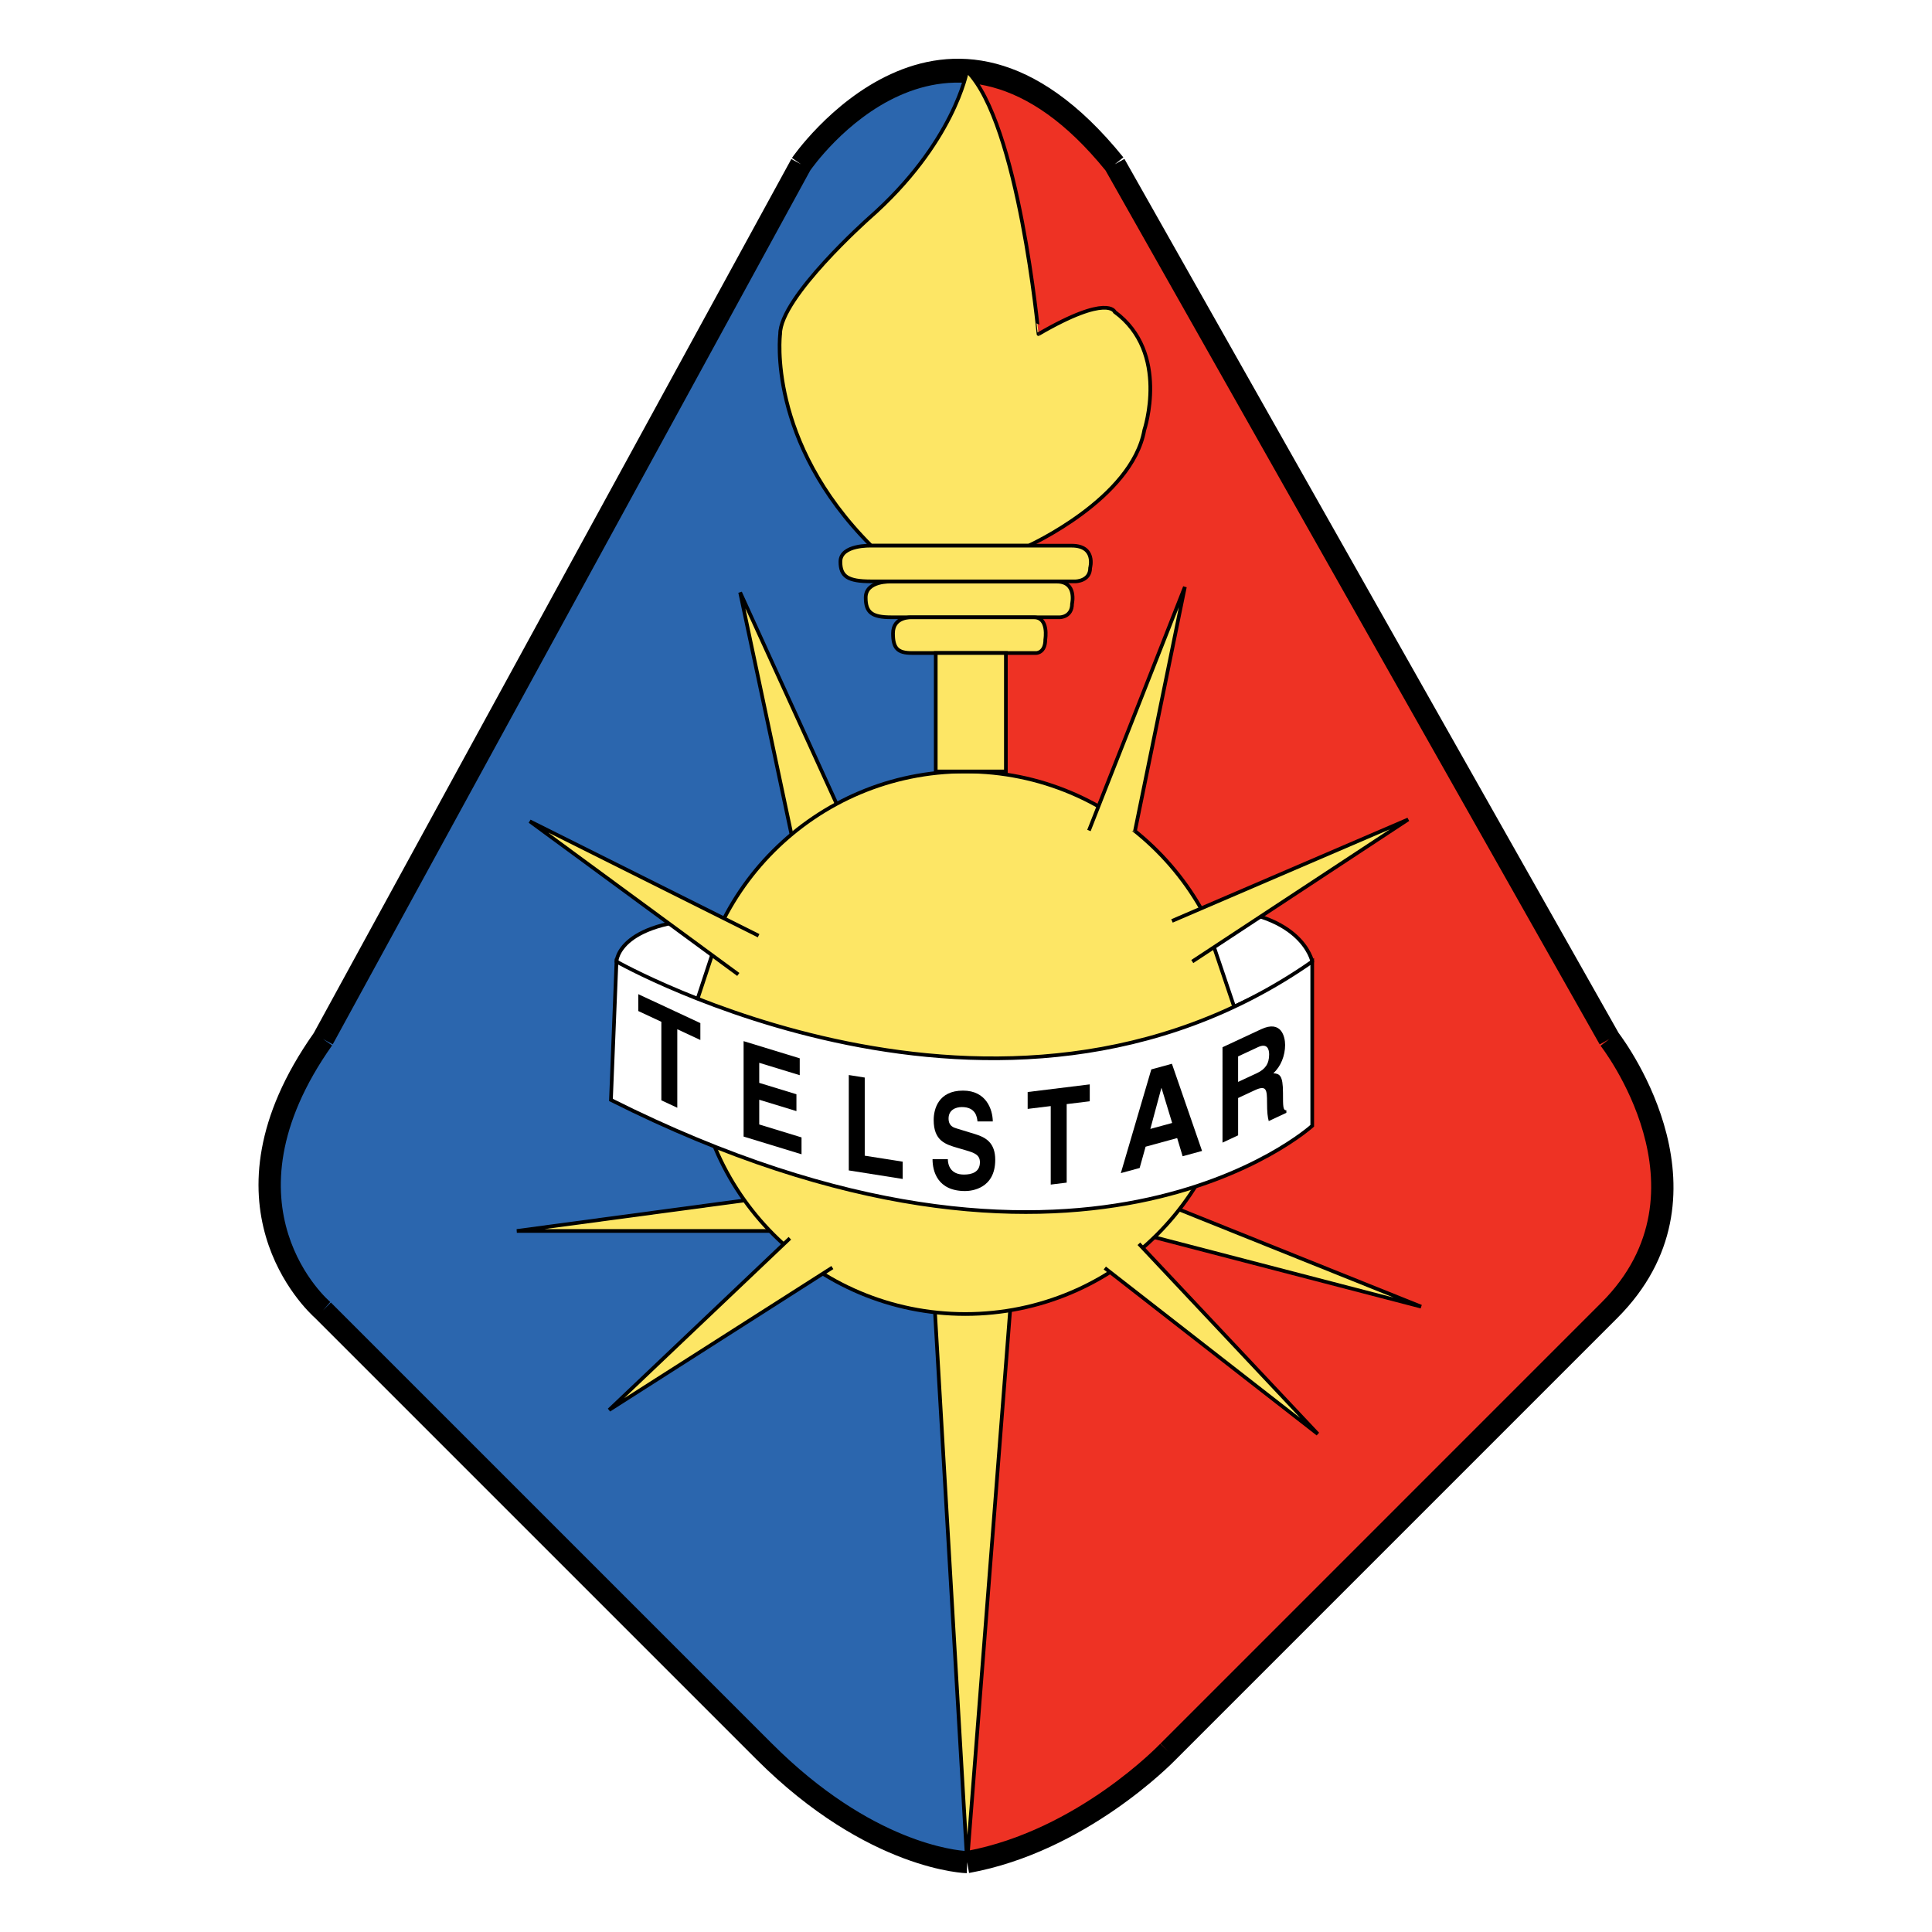 <?xml version="1.0" encoding="utf-8"?>
<!-- Generator: Adobe Illustrator 13.0.0, SVG Export Plug-In . SVG Version: 6.00 Build 14948)  -->
<!DOCTYPE svg PUBLIC "-//W3C//DTD SVG 1.0//EN" "http://www.w3.org/TR/2001/REC-SVG-20010904/DTD/svg10.dtd">
<svg version="1.0" id="Layer_1" xmlns="http://www.w3.org/2000/svg" xmlns:xlink="http://www.w3.org/1999/xlink" x="0px" y="0px"
	 width="192.756px" height="192.756px" viewBox="0 0 192.756 192.756" enable-background="new 0 0 192.756 192.756"
	 xml:space="preserve">
<g>
	<polygon fill-rule="evenodd" clip-rule="evenodd" fill="#FFFFFF" points="0,0 192.756,0 192.756,192.756 0,192.756 0,0 	"/>
	<path fill-rule="evenodd" clip-rule="evenodd" fill="#EE3224" d="M96.491,185.785L95.443,7.063
		c4.668-0.044,10.076,2.264,15.777,9.329l49.345,87.274c0,0,11.876,15.189,0,27.066l-44.005,44.004
		C116.561,174.736,109.748,183.697,96.491,185.785L96.491,185.785z"/>
	<path fill-rule="evenodd" clip-rule="evenodd" fill="#2B66AE" d="M96.491,185.785c0,0-9.39-0.186-20.253-11.049l-44.006-44.004
		c0,0-11.968-10.127,0-27.066L79.92,16.392c0,0,6.805-9.946,16.571-9.298V185.785L96.491,185.785z"/>
	<path d="M161.492,103.062c0.84,1.111,11.973,16.332-0.146,28.451l-44.005,44.004c-0.413,0.428-9.029,9.246-20.657,11.35
		l-0.194-1.082l-0.03,1.104c-0.028,0-9.828-0.193-21.004-11.371l-44.005-44.004l0.001-0.002c-0.913-0.812-12.17-11.387-0.149-28.441
		l47.65-87.205l0.967,0.526l-0.906-0.634c0.044-0.063,15.193-22.203,33.066-0.056l-0.859,0.69l0.962-0.54L161.492,103.062
		L161.492,103.062z M159.784,129.951c11.185-11.186-0.063-25.574-0.095-25.617l0.876-0.668l-0.962,0.539l-49.299-87.191
		C94.44-2.558,81.063,16.684,80.831,17.019l-47.633,87.172l-0.967-0.525l0.902,0.635c-11.389,16.119-0.213,25.57-0.181,25.598
		l-0.721,0.834l0.781-0.781l44.006,44.004c9.953,9.953,18.46,10.67,19.412,10.721c11.106-2.066,19.307-10.678,19.331-10.703
		l0.799,0.764l-0.781-0.781L159.784,129.951L159.784,129.951z"/>
	
		<path fill-rule="evenodd" clip-rule="evenodd" fill="#FDE665" stroke="#000000" stroke-width="0.367" stroke-miterlimit="2.613" d="
		M96.477,7.093c0,0-1.274,7.212-9.806,14.7c0,0-8.838,7.856-8.838,11.538c0,0-1.351,10.679,9.083,21.112h15.711
		c0,0,10.312-4.665,11.54-11.538c0,0,2.577-7.732-2.946-11.784c0,0-0.645-1.841-7.611,2.209
		C103.609,33.331,101.641,12.257,96.477,7.093L96.477,7.093z"/>
	
		<path fill-rule="evenodd" clip-rule="evenodd" fill="#FDE665" stroke="#000000" stroke-width="0.367" stroke-miterlimit="2.613" d="
		M86.916,54.443c0,0-3.068-0.123-3.068,1.596c0,1.473,0.736,1.965,3.068,1.965c2.333,0,20.376,0,20.376,0s1.473-0.001,1.473-1.352
		c0,0,0.615-2.209-1.841-2.209H86.916L86.916,54.443z"/>
	
		<path fill-rule="evenodd" clip-rule="evenodd" fill="#FDE665" stroke="#000000" stroke-width="0.367" stroke-miterlimit="2.613" d="
		M88.906,58.025c0,0-2.535-0.122-2.535,1.597c0,1.472,0.607,1.964,2.535,1.964c1.926,0,16.835,0,16.835,0s1.217-0.001,1.217-1.351
		c0,0,0.509-2.21-1.52-2.21H88.906L88.906,58.025z"/>
	
		<path fill-rule="evenodd" clip-rule="evenodd" fill="#FDE665" stroke="#000000" stroke-width="0.367" stroke-miterlimit="2.613" d="
		M90.967,61.592c0,0-1.871-0.123-1.871,1.596c0,1.473,0.449,1.963,1.871,1.963c1.421,0,12.423,0,12.423,0s0.899,0,0.899-1.35
		c0,0,0.374-2.209-1.124-2.209H90.967L90.967,61.592z"/>
	<polygon fill-rule="evenodd" clip-rule="evenodd" fill="#FDE665" points="74.286,119.762 51.565,122.814 76.823,122.814 
		74.286,119.762 	"/>
	<polyline fill="none" stroke="#000000" stroke-width="0.367" stroke-miterlimit="2.613" points="74.286,119.762 51.565,122.814 
		76.823,122.814 	"/>
	<polygon fill-rule="evenodd" clip-rule="evenodd" fill="#FDE665" points="78.965,83.254 73.844,59.108 83.471,80.2 78.965,83.254 	
		"/>
	<polyline fill="none" stroke="#000000" stroke-width="0.367" stroke-miterlimit="2.613" points="78.965,83.254 73.844,59.108 
		83.471,80.2 	"/>
	<polygon fill-rule="evenodd" clip-rule="evenodd" fill="#FDE665" points="115.172,123.439 141.785,130.363 117.647,120.672 
		115.172,123.439 	"/>
	<polyline fill="none" stroke="#000000" stroke-width="0.367" stroke-miterlimit="2.613" points="115.172,123.439 
		141.785,130.363 117.647,120.672 	"/>
	<polygon fill-rule="evenodd" clip-rule="evenodd" fill="#FDE665" points="93.176,129.074 96.491,185.785 100.91,129.074 
		93.176,129.074 	"/>
	<polyline fill="none" stroke="#000000" stroke-width="0.367" stroke-miterlimit="2.613" points="93.176,129.074 96.491,185.785 
		100.91,129.074 	"/>
	
		<path fill-rule="evenodd" clip-rule="evenodd" fill="#FDE665" stroke="#000000" stroke-width="0.367" stroke-miterlimit="2.613" d="
		M123.373,104.033c0,14.949-12.117,27.066-27.066,27.066c-14.948,0-27.066-12.117-27.066-27.066
		c0-14.947,12.118-27.065,27.066-27.065C111.256,76.968,123.373,89.086,123.373,104.033L123.373,104.033z"/>
	<polygon fill-rule="evenodd" clip-rule="evenodd" fill="#FDE665" points="110.226,126.51 131.475,143.068 113.626,124.092 
		110.226,126.51 	"/>
	<polyline fill="none" stroke="#000000" stroke-width="0.367" stroke-miterlimit="2.613" points="110.226,126.51 131.475,143.068 
		113.626,124.092 	"/>
	<polygon fill-rule="evenodd" clip-rule="evenodd" fill="#FDE665" points="78.806,123.543 60.771,140.674 83.045,126.463 
		78.806,123.543 	"/>
	<polyline fill="none" stroke="#000000" stroke-width="0.367" stroke-miterlimit="2.613" points="78.806,123.543 60.771,140.674 
		83.045,126.463 	"/>
	
		<polygon fill-rule="evenodd" clip-rule="evenodd" fill="#FDE665" stroke="#000000" stroke-width="0.367" stroke-miterlimit="2.613" points="
		93.36,65.151 93.36,76.968 100.357,76.968 100.357,65.151 93.36,65.151 	"/>
	
		<path fill-rule="evenodd" clip-rule="evenodd" fill="#FFFFFF" stroke="#000000" stroke-width="0.367" stroke-miterlimit="2.613" d="
		M61.507,95.933c0,0,0.115-4.298,10.736-4.298l-2.644,8.01C69.6,99.645,63.993,98.418,61.507,95.933L61.507,95.933z"/>
	<polygon fill-rule="evenodd" clip-rule="evenodd" fill="#FDE665" points="108.643,82.86 118.217,58.556 113.235,82.92 
		108.643,82.86 	"/>
	<polyline fill="none" stroke="#000000" stroke-width="0.367" stroke-miterlimit="2.613" points="108.643,82.86 118.217,58.556 
		113.235,82.92 	"/>
	<polygon fill-rule="evenodd" clip-rule="evenodd" fill="#FDE665" points="75.685,93.355 52.854,81.939 73.66,97.221 75.685,93.355 
			"/>
	<polyline fill="none" stroke="#000000" stroke-width="0.367" stroke-miterlimit="2.613" points="75.685,93.355 52.854,81.939 
		73.66,97.221 	"/>
	
		<path fill-rule="evenodd" clip-rule="evenodd" fill="#FFFFFF" stroke="#000000" stroke-width="0.367" stroke-miterlimit="2.613" d="
		M130.922,95.933c0,0-1.026-5.294-11.101-5.294l3.309,9.803C123.13,100.441,130.922,96.853,130.922,95.933L130.922,95.933z"/>
	<polygon fill-rule="evenodd" clip-rule="evenodd" fill="#FDE665" points="116.929,91.882 140.496,81.755 118.954,95.933 
		116.929,91.882 	"/>
	<polyline fill="none" stroke="#000000" stroke-width="0.367" stroke-miterlimit="2.613" points="116.929,91.882 140.496,81.755 
		118.954,95.933 	"/>
	
		<path fill-rule="evenodd" clip-rule="evenodd" fill="#FFFFFF" stroke="#000000" stroke-width="0.367" stroke-miterlimit="2.613" d="
		M61.507,95.933c0,0,38.297,21.727,69.415,0v16.387c0,0-23.016,20.99-69.967-2.578L61.507,95.933L61.507,95.933z"/>
	<path fill-rule="evenodd" clip-rule="evenodd" d="M94.565,115.65c0.01,0.529,0.222,1.537,1.612,1.537
		c0.753,0,1.59-0.225,1.59-1.232c0-0.744-0.573-0.941-1.378-1.18l-0.817-0.24c-1.23-0.355-2.418-0.701-2.418-2.795
		c0-1.062,0.457-2.93,2.928-2.93c2.332,0,2.958,1.908,2.969,3.074h-1.527c-0.043-0.424-0.17-1.432-1.559-1.432
		c-0.605,0-1.326,0.279-1.326,1.141c0,0.742,0.488,0.9,0.806,0.994l1.856,0.568c1.039,0.32,1.994,0.85,1.994,2.561
		c0,2.861-2.333,3.115-3.001,3.115c-2.779,0-3.255-2.002-3.255-3.182H94.565L94.565,115.65z"/>
	<polygon fill-rule="evenodd" clip-rule="evenodd" points="67.573,110.521 65.983,109.779 65.983,101.943 63.682,100.871 
		63.682,99.188 69.875,102.076 69.875,103.76 67.573,102.688 67.573,110.521 	"/>
	<polygon fill-rule="evenodd" clip-rule="evenodd" points="79.789,107.271 75.749,106.037 75.749,108.037 79.46,109.174 
		79.46,110.855 75.749,109.721 75.749,112.188 79.969,113.479 79.969,115.162 74.189,113.395 74.189,103.875 79.789,105.588 
		79.789,107.271 	"/>
	<polygon fill-rule="evenodd" clip-rule="evenodd" points="86.275,115.303 90.061,115.9 90.061,117.625 84.684,116.773 
		84.684,107.256 86.275,107.508 86.275,115.303 	"/>
	<polygon fill-rule="evenodd" clip-rule="evenodd" points="106.423,117.99 104.832,118.186 104.832,110.354 102.53,110.635 
		102.53,108.951 108.725,108.189 108.725,109.875 106.423,110.156 106.423,117.99 	"/>
	<path fill-rule="evenodd" clip-rule="evenodd" d="M115.865,108.568l0.024-0.006l1.057,3.477l-2.175,0.592L115.865,108.568
		L115.865,108.568z M114.297,114.406l3.149-0.861l0.545,1.814l1.938-0.529l-3.007-8.697l-2.056,0.561l-3.041,10.348l1.878-0.512
		L114.297,114.406L114.297,114.406z"/>
	<path fill-rule="evenodd" clip-rule="evenodd" d="M123.526,107.943v-2.545l1.983-0.924c0.934-0.436,1.114,0.223,1.114,0.727
		c0,0.941-0.403,1.488-1.23,1.873L123.526,107.943L123.526,107.943z M121.969,114l1.558-0.727v-3.725l1.645-0.768
		c1.177-0.549,1.241-0.074,1.241,1.225c0,0.982,0.062,1.441,0.169,1.844l1.76-0.822v-0.25c-0.338-0.002-0.338-0.346-0.338-1.738
		c0-1.775-0.34-1.91-0.965-1.963c0.752-0.668,1.177-1.77,1.177-2.816c0-0.82-0.371-2.518-2.396-1.572l-3.85,1.795V114L121.969,114z"
		/>
</g>
</svg>
